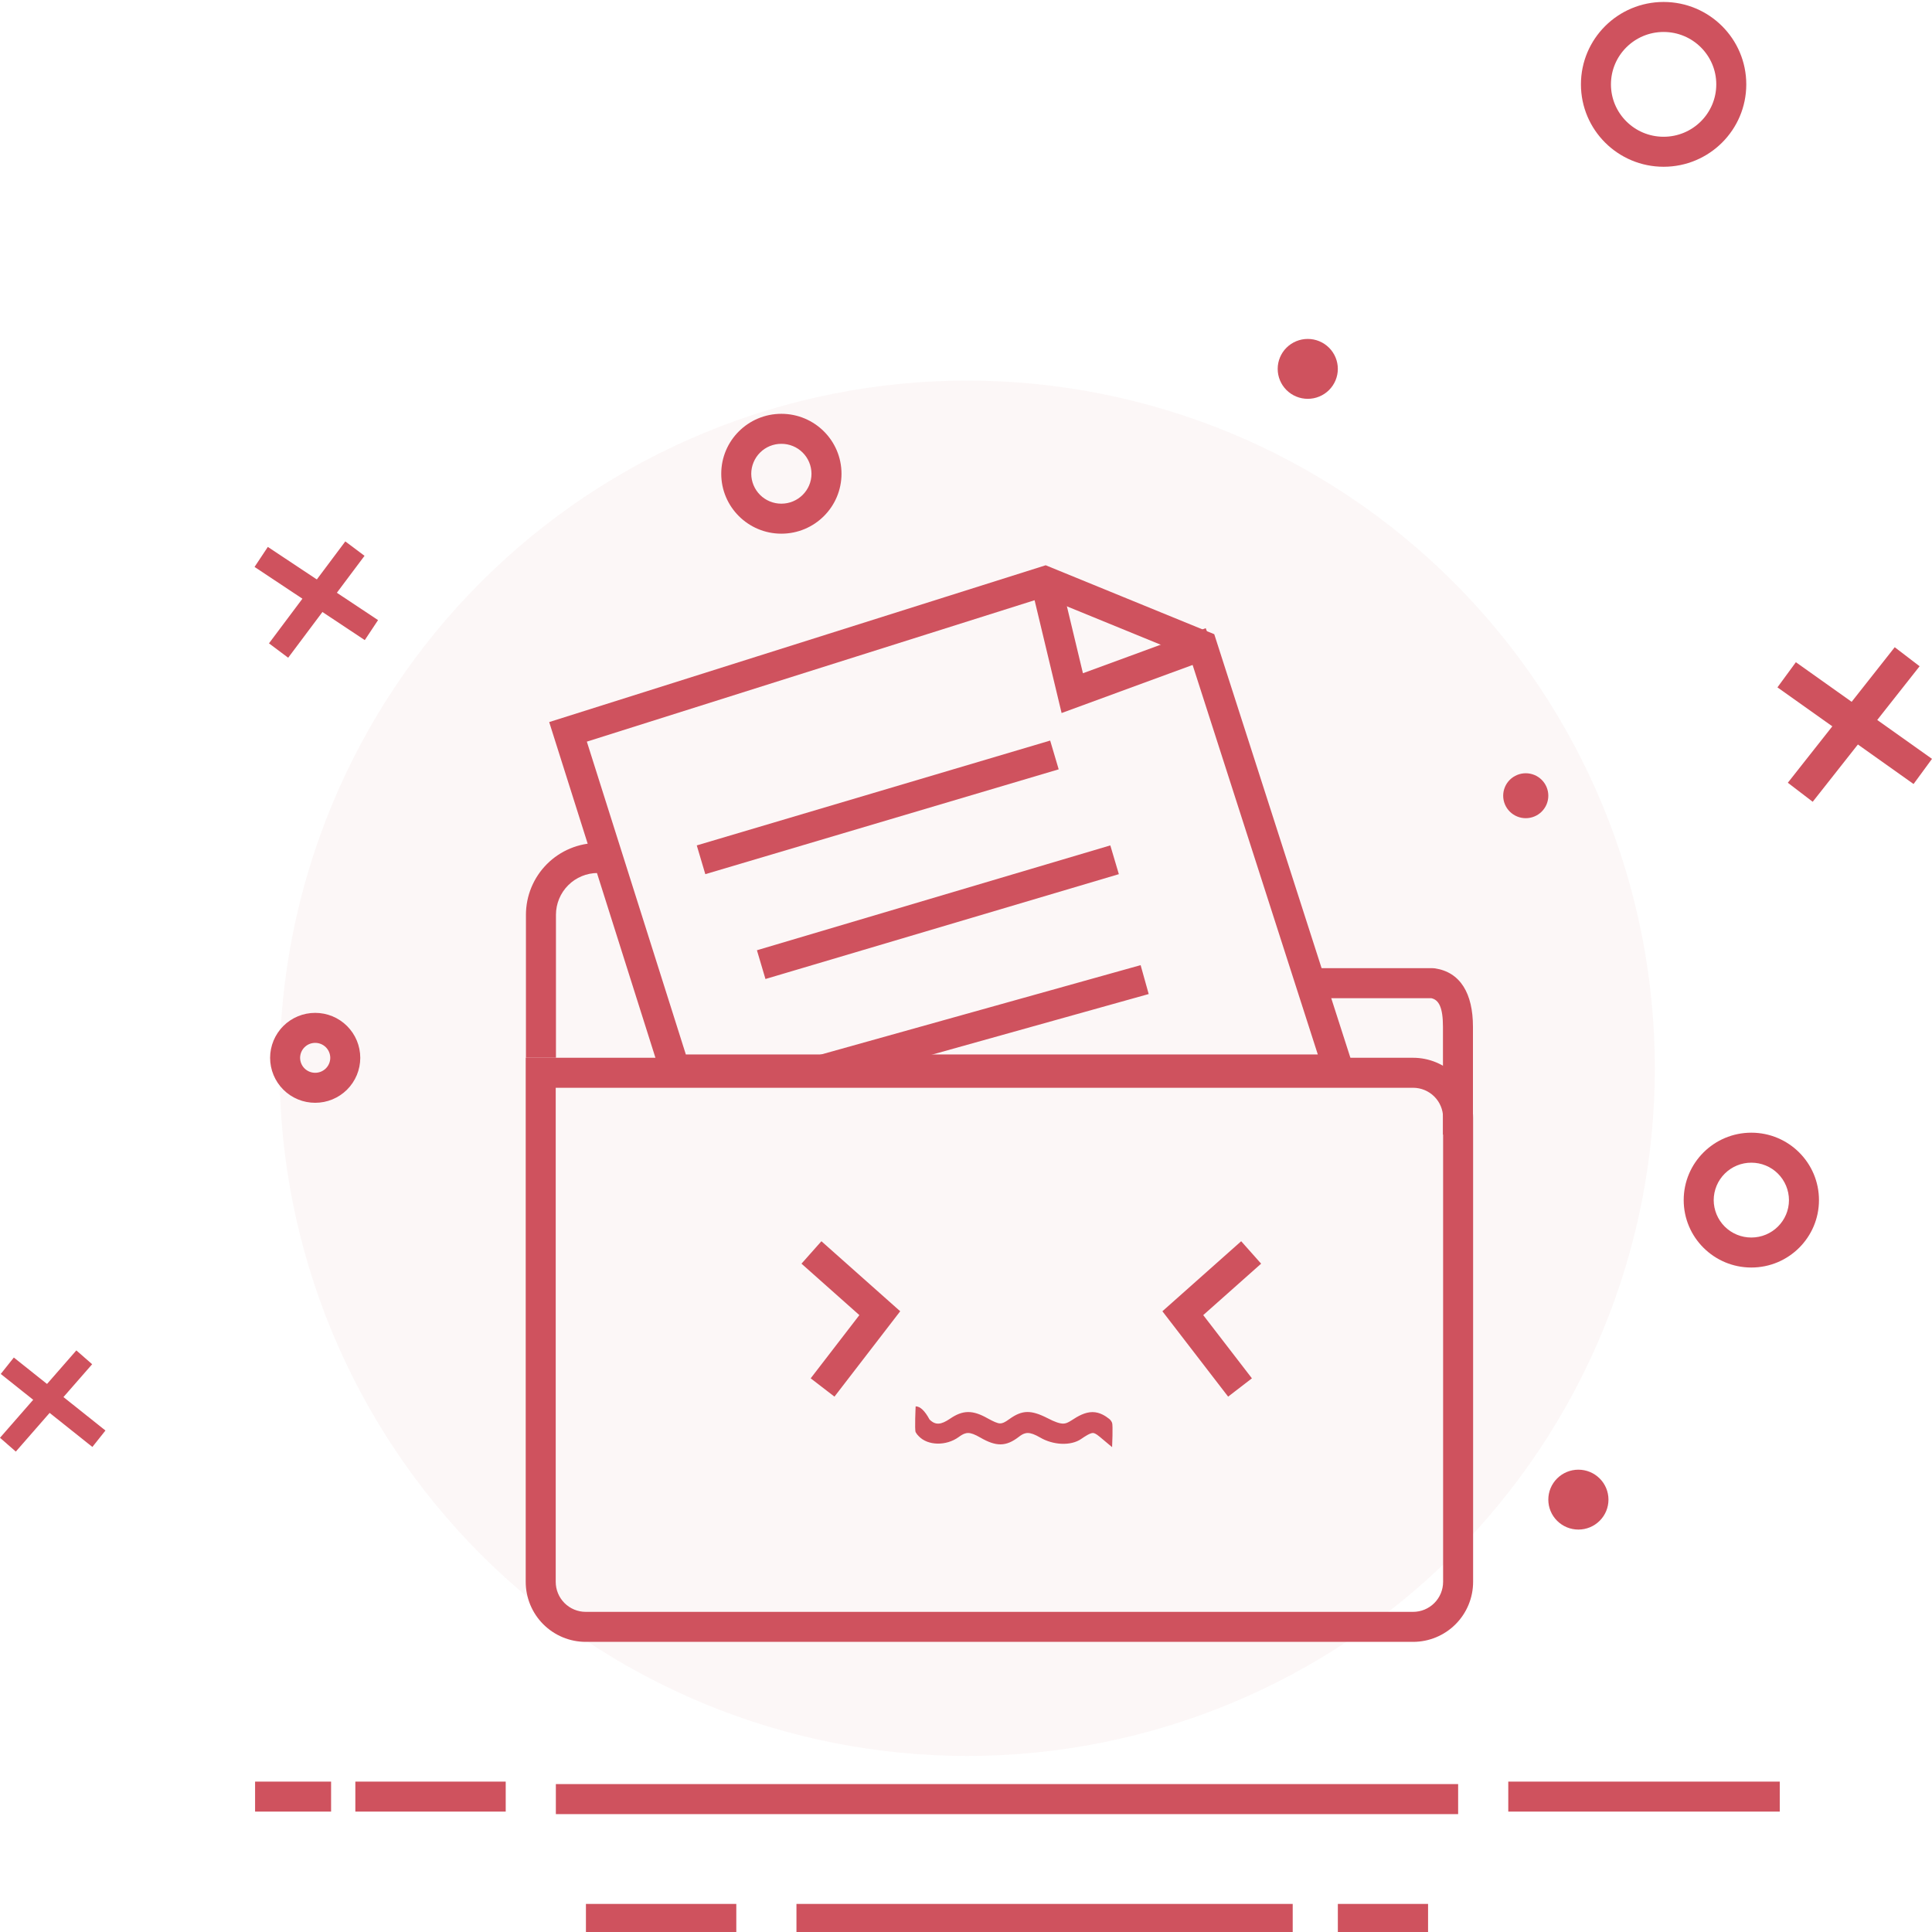 <svg width="200" height="200" viewBox="0 0 200 200" fill="none" xmlns="http://www.w3.org/2000/svg">
<g clip-path="url(#clip0_2051_37024)">
<path opacity="0.033" d="M28.938 110.587C28.937 119.936 30.778 129.193 34.355 137.83C37.932 146.467 43.176 154.314 49.786 160.925C56.396 167.535 64.243 172.779 72.88 176.357C81.517 179.934 90.774 181.776 100.122 181.776C109.471 181.776 118.728 179.934 127.365 176.357C136.001 172.779 143.849 167.535 150.459 160.925C157.069 154.314 162.313 146.467 165.89 137.83C169.467 129.193 171.308 119.936 171.307 110.587C171.308 101.239 169.467 91.982 165.89 83.345C162.313 74.708 157.069 66.86 150.459 60.249C143.849 53.639 136.001 48.395 127.365 44.817C118.728 41.24 109.471 39.398 100.122 39.398C90.774 39.398 81.517 41.24 72.88 44.817C64.243 48.395 56.396 53.639 49.786 60.249C43.176 66.86 37.932 74.708 34.355 83.345C30.778 91.982 28.937 101.239 28.938 110.587Z" fill="#B30D1E"/>
<path d="M0.078 142.231L1.432 140.531L10.916 148.087L9.563 149.788L0.078 142.231Z" fill="#CF525E"/>
<path d="M7.903 139.793L9.54 141.224L1.637 150.268L0 148.838L7.903 139.793ZM26.351 58.688L27.726 56.617L39.136 64.193L37.762 66.264L26.351 58.688Z" fill="#CF525E"/>
<path d="M35.747 56.047L37.736 57.538L29.832 68.088L27.844 66.599L35.747 56.047Z" fill="#CF525E"/>
<path d="M132.266 38.186C132.266 39.009 132.594 39.797 133.177 40.379C133.761 40.96 134.553 41.287 135.379 41.287C136.205 41.287 136.997 40.96 137.58 40.379C138.164 39.797 138.492 39.009 138.492 38.186C138.492 37.364 138.164 36.575 137.58 35.994C136.997 35.413 136.205 35.086 135.379 35.086C134.553 35.086 133.761 35.413 133.177 35.994C132.594 36.575 132.266 37.364 132.266 38.186Z" fill="#CF525E"/>
<path d="M155.609 82.373C155.609 82.678 155.67 82.98 155.787 83.263C155.904 83.545 156.076 83.801 156.293 84.017C156.51 84.233 156.768 84.404 157.051 84.521C157.334 84.638 157.638 84.698 157.945 84.698C158.252 84.698 158.555 84.638 158.839 84.521C159.122 84.404 159.38 84.233 159.597 84.017C159.814 83.801 159.986 83.545 160.103 83.263C160.22 82.98 160.281 82.678 160.281 82.373C160.281 82.067 160.22 81.765 160.103 81.483C159.986 81.2 159.814 80.944 159.597 80.728C159.38 80.512 159.122 80.341 158.839 80.224C158.555 80.107 158.252 80.047 157.945 80.047C157.638 80.047 157.334 80.107 157.051 80.224C156.768 80.341 156.51 80.512 156.293 80.728C156.076 80.944 155.904 81.2 155.787 81.483C155.67 81.765 155.609 82.067 155.609 82.373Z" fill="#CF525E"/>
<path d="M172.216 17.263C167.491 17.263 163.658 13.445 163.658 8.732C163.658 4.02 167.491 0.203 172.216 0.203C176.941 0.203 180.774 4.02 180.774 8.734C180.774 13.445 176.941 17.263 172.216 17.263ZM172.216 14.157C175.228 14.157 177.668 11.727 177.668 8.732C177.668 5.739 175.229 3.309 172.216 3.309C169.204 3.309 166.765 5.739 166.765 8.734C166.765 11.727 169.204 14.157 172.216 14.157ZM181.297 131.214C177.432 131.214 174.296 128.09 174.296 124.234C174.296 120.379 177.432 117.255 181.297 117.255C185.163 117.255 188.299 120.379 188.299 124.234C188.299 128.09 185.163 131.214 181.298 131.214H181.297ZM181.297 128.108C183.45 128.108 185.193 126.372 185.193 124.234C185.191 123.724 185.089 123.22 184.893 122.749C184.696 122.278 184.409 121.851 184.048 121.491C183.686 121.131 183.257 120.846 182.785 120.653C182.313 120.459 181.808 120.36 181.298 120.361C180.788 120.359 180.282 120.458 179.811 120.652C179.339 120.846 178.91 121.131 178.548 121.491C178.186 121.85 177.899 122.278 177.702 122.749C177.506 123.219 177.404 123.724 177.402 124.234C177.404 124.744 177.506 125.249 177.702 125.72C177.898 126.191 178.186 126.618 178.547 126.978C178.909 127.337 179.338 127.622 179.81 127.816C180.281 128.01 180.787 128.109 181.297 128.108ZM80.887 55.246C77.452 55.246 74.663 52.469 74.663 49.042C74.663 45.614 77.452 42.838 80.887 42.838C84.323 42.838 87.112 45.614 87.112 49.042C87.112 52.471 84.323 55.246 80.887 55.246ZM80.887 52.14C82.61 52.14 84.005 50.752 84.005 49.042C84.004 48.634 83.922 48.23 83.765 47.853C83.608 47.477 83.378 47.135 83.088 46.847C82.799 46.559 82.455 46.331 82.078 46.176C81.7 46.022 81.295 45.943 80.887 45.944C80.479 45.943 80.075 46.022 79.697 46.176C79.319 46.331 78.976 46.559 78.686 46.847C78.397 47.135 78.167 47.477 78.01 47.853C77.852 48.23 77.77 48.634 77.769 49.042C77.77 49.45 77.852 49.854 78.01 50.231C78.167 50.607 78.397 50.949 78.686 51.237C78.976 51.525 79.319 51.752 79.697 51.907C80.075 52.062 80.479 52.141 80.887 52.14ZM32.627 114.16C32.015 114.161 31.409 114.042 30.843 113.808C30.277 113.575 29.763 113.232 29.33 112.8C28.896 112.367 28.552 111.854 28.318 111.289C28.083 110.724 27.962 110.118 27.961 109.506C27.962 108.894 28.083 108.288 28.318 107.723C28.553 107.158 28.897 106.644 29.33 106.212C29.764 105.78 30.278 105.438 30.843 105.204C31.409 104.971 32.015 104.851 32.627 104.852C33.239 104.851 33.846 104.971 34.412 105.204C34.977 105.437 35.492 105.78 35.925 106.212C36.359 106.644 36.703 107.157 36.938 107.722C37.173 108.288 37.294 108.894 37.295 109.506C37.294 110.118 37.173 110.724 36.938 111.289C36.703 111.854 36.359 112.368 35.926 112.8C35.492 113.232 34.978 113.575 34.412 113.808C33.846 114.042 33.24 114.161 32.627 114.16ZM32.627 111.054C32.832 111.055 33.034 111.016 33.223 110.939C33.412 110.861 33.584 110.748 33.729 110.604C33.874 110.46 33.989 110.289 34.068 110.1C34.147 109.912 34.188 109.71 34.189 109.506C34.188 109.301 34.147 109.099 34.068 108.911C33.989 108.723 33.874 108.552 33.729 108.408C33.584 108.265 33.412 108.151 33.223 108.074C33.034 107.996 32.831 107.957 32.627 107.958C32.423 107.957 32.221 107.997 32.032 108.074C31.843 108.151 31.672 108.265 31.527 108.409C31.382 108.552 31.267 108.723 31.188 108.911C31.109 109.1 31.068 109.302 31.067 109.506C31.068 109.71 31.109 109.912 31.187 110.1C31.266 110.288 31.381 110.459 31.526 110.603C31.671 110.747 31.843 110.861 32.032 110.938C32.221 111.016 32.423 111.055 32.627 111.054Z" fill="#CF525E"/>
<path d="M160.281 155.241C160.281 156.063 160.609 156.852 161.193 157.433C161.777 158.015 162.569 158.341 163.395 158.341C164.22 158.341 165.012 158.015 165.596 157.433C166.18 156.852 166.508 156.063 166.508 155.241C166.508 154.419 166.18 153.63 165.596 153.049C165.012 152.467 164.22 152.141 163.395 152.141C162.569 152.141 161.777 152.467 161.193 153.049C160.609 153.63 160.281 154.419 160.281 155.241Z" fill="#CF525E"/>
<path d="M70.998 109.156H136.419L123.184 67.98L108.114 61.815L60.75 76.774L70.998 109.157V109.156ZM68.724 112.262L56.852 74.748L108.249 58.516L125.699 65.652L140.68 112.262H68.724Z" fill="#CF525E"/>
<path d="M57.528 163.752C57.528 164.576 57.855 165.366 58.438 165.949C59.02 166.531 59.81 166.859 60.634 166.859H146.283C147.107 166.859 147.897 166.531 148.48 165.949C149.062 165.366 149.39 164.576 149.39 163.752V115.713C149.39 114.889 149.062 114.099 148.48 113.516C147.897 112.934 147.107 112.606 146.283 112.606H57.528V163.752ZM54.422 109.5H146.283C147.931 109.5 149.511 110.155 150.676 111.32C151.841 112.485 152.496 114.065 152.496 115.713V163.752C152.496 165.4 151.841 166.98 150.676 168.145C149.511 169.31 147.931 169.965 146.283 169.965H60.634C58.987 169.965 57.407 169.31 56.242 168.145C55.076 166.98 54.422 165.4 54.422 163.752V109.5Z" fill="#CF525E"/>
<path d="M26.406 187.537V184.431H34.274V187.537H26.406ZM36.785 187.537V184.431H52.352V187.537H36.785ZM60.655 200.199V197.093H76.222V200.199H60.655ZM82.449 200.199V197.093H133.821V200.199H82.449ZM138.493 200.199V197.093H147.833V200.199H138.493ZM156.136 187.537V184.431H184.24V187.537H156.136ZM57.542 187.796V184.69H150.946V187.796H57.542ZM124.817 65.029L125.888 67.944L109.897 73.813L106.566 59.903L109.587 59.18L112.105 69.694L124.817 65.029ZM73.013 90.494L72.129 87.516L108.713 76.663L109.595 79.641L73.013 90.494ZM79.24 101.346L78.357 98.369L114.939 87.516L115.823 90.493L79.24 101.346ZM84.424 112.546L83.588 109.555L118.077 99.912L118.913 102.903L84.424 112.546ZM136.158 103.332V100.226H148.297L148.521 100.241C151.184 100.628 152.48 102.853 152.48 106.286V117.45H149.374V106.286C149.374 104.294 148.95 103.498 148.165 103.332H136.158Z" fill="#CF525E"/>
<path d="M82.969 130.815L85.032 128.492L93.189 135.741L86.383 144.579L83.922 142.684L88.961 136.14L82.969 130.815ZM130.551 130.815L128.487 128.492L120.331 135.741L127.136 144.579L129.598 142.684L124.558 136.14L130.551 130.815Z" fill="#CF525E"/>
<path d="M185.908 68.551L184 71.156L198.092 81.161L200 78.557L185.908 68.551Z" fill="#CF525E"/>
<path d="M198.717 68.97L196.141 67L185.075 81.029L187.651 83L198.717 68.97Z" fill="#CF525E"/>
<path d="M114.829 146.887C114.446 146.584 113.848 146.18 113.095 146.18C112.321 146.18 111.596 146.592 110.938 147.027C110.538 147.284 110.315 147.371 110.054 147.371C109.692 147.371 109.175 147.192 108.465 146.821C106.716 145.927 105.818 145.96 104.509 146.888C103.992 147.273 103.745 147.351 103.535 147.351C103.253 147.351 102.833 147.152 102.26 146.839C100.695 145.947 99.683 145.95 98.338 146.87C97.439 147.476 96.856 147.576 96.226 146.947C95.735 146.039 95.257 145.586 94.788 145.586C94.788 145.586 94.667 148.027 94.788 148.259C94.868 148.412 94.977 148.553 95.112 148.679C96.055 149.67 97.959 149.696 99.242 148.764C99.743 148.391 100.023 148.343 100.211 148.343C100.528 148.343 100.896 148.48 101.482 148.816C103.126 149.766 104.138 149.766 105.462 148.747C105.91 148.39 106.192 148.343 106.392 148.343C106.719 148.343 107.129 148.493 107.678 148.813C109.035 149.608 110.851 149.693 111.916 148.966C112.301 148.698 112.845 148.343 113.133 148.343C113.25 148.343 113.429 148.39 113.846 148.738L115.124 149.809C115.124 149.809 115.227 147.544 115.124 147.293C115.061 147.135 114.96 146.996 114.829 146.887Z" fill="#CF525E"/>
<path d="M63.595 87.266V90.372H61.882C60.733 90.372 59.632 90.828 58.82 91.64C58.008 92.452 57.552 93.553 57.552 94.702V109.5H54.445L54.445 94.702C54.445 93.725 54.638 92.758 55.011 91.856C55.385 90.954 55.933 90.134 56.623 89.444C57.314 88.753 58.134 88.205 59.036 87.832C59.938 87.458 60.905 87.266 61.882 87.266H63.595Z" fill="#CF525E"/>
</g>
<defs>
<clipPath id="clip0_2051_37024">
<rect width="200" height="200" fill="white"/>
</clipPath>
</defs>
</svg>
